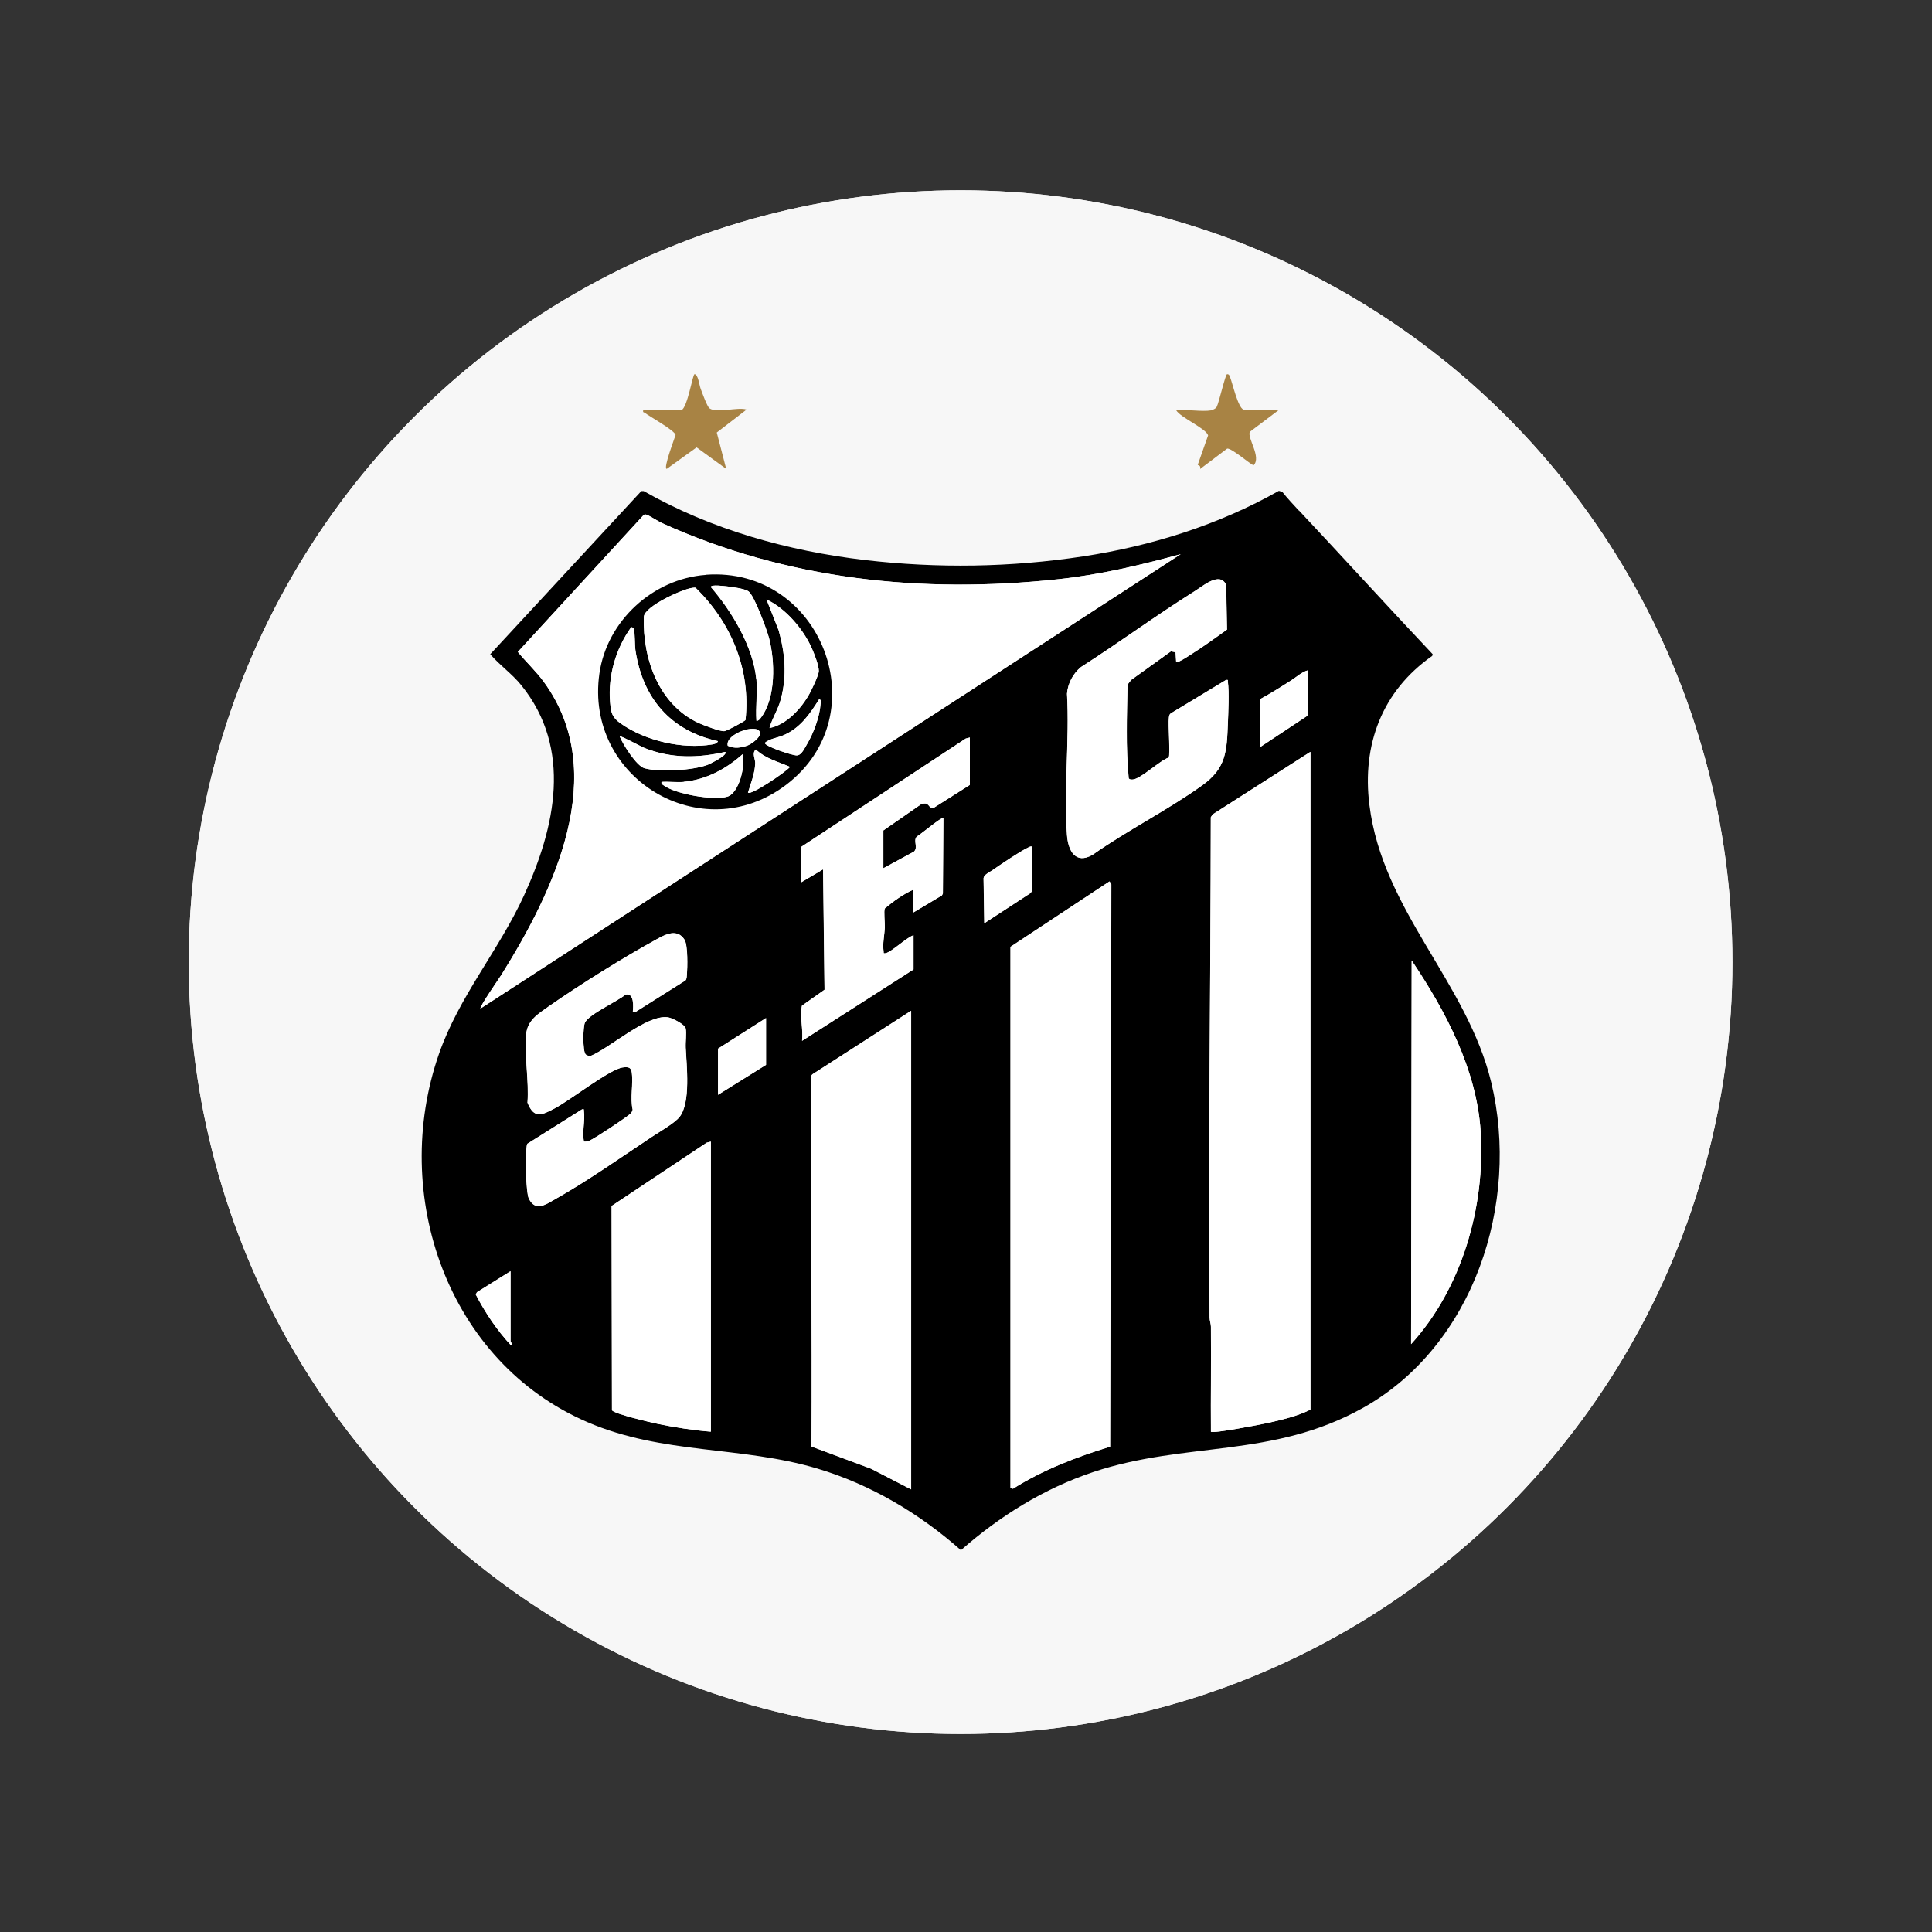 <?xml version="1.0" encoding="UTF-8"?>
<svg xmlns="http://www.w3.org/2000/svg" viewBox="0 0 160 160">
  <rect x="0" y="0" width="160" height="160" fill="#333333" stroke="none"/>
  <defs>
    <style>
      .cls-1 {
        fill: #a88344;
      }

      .cls-2 {
        fill: #fff;
      }

      .cls-3 {
        fill: #f7f7f7;
      }
    </style>
  </defs>
  <g id="Layer_1" data-name="Layer 1">
    <g>
      <circle class="cls-3" cx="79.55" cy="79.68" r="63.92"/>
      <circle class="cls-3" cx="79.55" cy="79.68" r="63.92"/>
    </g>
  </g>
  <g id="Layer_2" data-name="Layer 2">
    <g>
      <path d="M107.57,42.27c3.71,3.95,7.36,7.97,11.08,11.91l-.04.14c-4.15,2.9-5.83,7.35-5.2,12.35,1.09,8.75,8.08,14.66,10.09,22.98,2.4,9.98-1.43,21.81-10.63,26.95-7.51,4.19-14.65,2.75-22.31,5.3-4.08,1.36-7.77,3.65-10.98,6.48-3.43-3.04-7.47-5.44-11.89-6.76-6.34-1.89-12.76-1.15-19.01-3.83-11.64-4.99-16.4-18.86-12.32-30.53,1.67-4.77,4.95-8.55,7.04-13.11,2.59-5.65,4.02-12.13-.22-17.39-.77-.96-1.8-1.67-2.58-2.58l12.51-13.51h.2c5.6,3.19,11.94,4.96,18.33,5.71,6.01.7,12.05.61,18.04-.3,5.66-.86,11.25-2.61,16.23-5.43l.28.08c.43.54.91,1.05,1.38,1.56ZM97.79,45.89c-3.37.92-6.7,1.71-10.18,2.08-11.3,1.21-22.42.05-32.79-4.65-.31-.14-1.09-.65-1.3-.7-.08-.02-.15-.02-.22.03l-10.42,11.34c.7.85,1.51,1.59,2.16,2.49,5.53,7.6.81,17.32-3.52,24.25-.19.3-1.84,2.67-1.73,2.79l57.99-37.63ZM97.4,54.82c.12.13,1.16-.57,1.34-.69.98-.62,1.93-1.32,2.88-1.99l-.07-3.7c-.52-1.14-1.93.09-2.61.52-3.19,2-6.24,4.25-9.41,6.28-.66.54-1.09,1.35-1.16,2.21.22,3.82-.28,7.95,0,11.72.1,1.3.71,2.43,2.12,1.62,2.88-2.03,6.21-3.7,9.06-5.74,1.99-1.42,2.05-2.8,2.14-5.11.03-.92.12-2.63,0-3.48-.02-.14.06-.17-.15-.15l-4.58,2.77c-.12.1-.13.21-.15.35-.08.58.13,3.06-.02,3.31-.74.23-2.35,1.81-3.01,1.82-.11,0-.23,0-.3-.1-.25-2.57-.14-5.17-.1-7.76l.3-.39,3.3-2.37.38.08.05.8ZM108.32,55.52c-.49.11-.95.55-1.4.84-.84.53-1.69,1.07-2.57,1.55v3.97l3.97-2.63v-3.72ZM80.32,61.08l-.35.09-13.65,8.99v2.93l1.84-1.09.12,9.97-1.87,1.32c-.19.95.12,1.93.01,2.91l9.23-5.91v-2.83c-.59.18-1.85,1.42-2.33,1.49-.2.03-.13-.02-.15-.15-.09-.66.07-1.34.1-1.98.02-.34-.1-1.38,0-1.58.69-.58,1.55-1.2,2.37-1.56v1.89l2.36-1.41.08-.16.04-6.26c-.14-.1-1.88,1.37-2.19,1.54-.34.34.13.89-.24,1.25l-2.54,1.38v-3.13l3.11-2.16c.77-.3.55.39,1.07.28l2.98-1.89v-3.92ZM108.52,62.27l-8.08,5.17-.16.24c-.02,13.8-.22,27.61-.1,41.41,0,.28.11.53.11.79.03,2.9-.03,5.8,0,8.69.17.17,4.19-.61,4.77-.74,1.15-.26,2.43-.56,3.47-1.09v-54.47ZM85.48,70.11c-.15-.03-.23.04-.35.09-.73.35-2.25,1.39-2.97,1.89-.23.16-.67.36-.7.64l.06,3.73,3.8-2.48c.06-.05.17-.2.17-.25v-3.62ZM83.69,78.41v44.78l.2.1c2.49-1.57,5.25-2.63,8.05-3.49l.1-46.56-.15-.25-8.19,5.41ZM56.75,81.21c.12-.15.12-.33.13-.51.05-.59.08-2.44-.2-2.88-.61-.94-1.56-.45-2.31-.03-2.75,1.51-6.36,3.76-8.94,5.56-.88.62-1.76,1.15-1.86,2.31-.16,1.83.24,3.8.11,5.66.56,1.39,1.21,1.01,2.25.47,1.26-.65,4.59-3.27,5.65-3.39.43-.05.68-.03.74.43.13.95-.16,2.1.07,3.07-.03.18-.14.3-.27.4-.43.36-2.85,1.97-3.3,2.16-.16.07-.3.1-.47.08-.16-.83.11-1.72,0-2.53-.02-.14.05-.17-.15-.14l-4.53,2.85c-.16.27-.12,2.3-.1,2.77.02.39.08,1.5.22,1.77.56,1.13,1.41.49,2.2.04,2.57-1.44,5.48-3.49,7.97-5.14.62-.41,1.9-1.13,2.31-1.66.94-1.18.58-4.25.51-5.74-.02-.47.09-1.17,0-1.59-.06-.33-1.11-.87-1.47-.92-1.76-.25-4.77,2.53-6.43,3.21-.14-.02-.31-.05-.4-.16-.23-.28-.21-2.27-.04-2.62.36-.71,2.67-1.74,3.36-2.31.73-.18.65,1.01.6,1.45l.23-.02,4.11-2.59ZM116.86,111.32c4.2-4.62,6.16-11.4,5.76-17.62-.33-5.13-2.91-9.99-5.71-14.15l-.05,31.78ZM75.45,83.72l-8.17,5.26c-.24.25-.06.64-.07.94-.09,9.96.06,19.92,0,29.88l4.94,1.84,3.31,1.71v-39.62ZM63.44,84.31l-3.97,2.53v3.82l3.97-2.48v-3.87ZM58.87,94.54l-.35.09-7.87,5.24.03,16.91c.15.31,3.28,1.03,3.82,1.14,1.43.3,2.92.53,4.37.64v-24.03ZM42.28,105.27l-2.78,1.74-.1.19c.79,1.52,1.76,2.97,2.93,4.22.16-.08-.05-.29-.05-.35v-5.81Z"/>
      <path class="cls-1" d="M100.33,33.97c.11-.02.37-.14.43-.27.18-.32.72-2.71.86-2.71.19,0,.19.12.25.25.21.52.64,2.48,1.1,2.68h2.98s-2.44,1.84-2.44,1.84c-.25.5.99,2.1.3,2.78-.43-.22-1.81-1.43-2.18-1.39l-2.24,1.69c.03-.22-.01-.27-.2-.34l.86-2.44c-.15-.57-2.28-1.47-2.64-2.08.89-.1,2.08.14,2.93,0Z"/>
      <path class="cls-1" d="M56.43,33.97c.51-.21.93-2.98,1.09-2.98.29,0,.4.93.5,1.19.12.32.54,1.5.74,1.64.62.43,2.34-.14,3.07.1l-2.47,1.9.78,3.01-2.45-1.78-2.47,1.78c-.33,0,.67-2.59.73-2.81-.09-.38-2.13-1.51-2.55-1.83-.08-.06-.18,0-.13-.23h3.13Z"/>
      <path class="cls-2" d="M97.79,45.89l-57.99,37.63c-.11-.12,1.54-2.49,1.73-2.79,4.32-6.93,9.05-16.65,3.52-24.25-.65-.89-1.46-1.63-2.16-2.49l10.42-11.34c.07-.05.14-.05.22-.03.21.05.98.56,1.3.7,10.36,4.69,21.49,5.86,32.79,4.65,3.48-.37,6.81-1.17,10.18-2.08ZM58.45,47.6c-4.37.32-8.18,3.82-8.81,8.17-1.24,8.67,8.45,14.54,15.47,9.21,7.65-5.81,2.93-18.1-6.66-17.39Z"/>
      <path class="cls-2" d="M108.52,62.27v54.47c-1.05.53-2.33.83-3.47,1.09-.57.13-4.6.91-4.77.74-.02-2.9.03-5.8,0-8.69,0-.26-.11-.5-.11-.79-.11-13.81.09-27.62.1-41.41l.16-.24,8.08-5.17Z"/>
      <path class="cls-2" d="M83.69,78.41l8.19-5.41.15.25-.1,46.56c-2.8.86-5.57,1.92-8.05,3.49l-.2-.1v-44.78Z"/>
      <path class="cls-2" d="M75.45,83.72v39.62l-3.31-1.71-4.94-1.84c.07-9.96-.08-19.92,0-29.88,0-.3-.18-.7.07-.94l8.17-5.26Z"/>
      <path class="cls-2" d="M58.87,94.54v24.03c-1.45-.12-2.94-.35-4.37-.64-.54-.11-3.67-.84-3.82-1.14l-.03-16.91,7.87-5.24.35-.09Z"/>
      <path class="cls-2" d="M97.4,54.82l-.05-.8-.38-.08-3.3,2.37-.3.39c-.05,2.58-.15,5.19.1,7.76.07.1.19.1.3.1.66,0,2.27-1.58,3.01-1.82.15-.25-.06-2.74.02-3.31.02-.14.03-.26.15-.35l4.58-2.77c.21-.02.13.01.15.15.12.85.04,2.56,0,3.48-.09,2.31-.15,3.69-2.14,5.11-2.85,2.04-6.18,3.71-9.06,5.74-1.41.82-2.02-.32-2.12-1.62-.28-3.78.22-7.91,0-11.72.07-.86.5-1.67,1.16-2.21,3.17-2.03,6.22-4.28,9.41-6.28.69-.43,2.1-1.66,2.61-.52l.07,3.7c-.95.67-1.89,1.37-2.88,1.99-.19.12-1.22.82-1.34.69Z"/>
      <path class="cls-2" d="M56.75,81.21l-4.11,2.59-.23.02c.05-.44.13-1.63-.6-1.45-.69.57-3,1.6-3.36,2.31-.18.34-.2,2.34.04,2.62.09.11.26.14.4.16,1.66-.68,4.67-3.46,6.43-3.21.35.05,1.4.59,1.47.92.08.42-.03,1.12,0,1.59.07,1.48.43,4.55-.51,5.74-.42.52-1.7,1.25-2.31,1.66-2.49,1.66-5.4,3.7-7.97,5.14-.79.44-1.64,1.08-2.2-.04-.13-.27-.2-1.38-.22-1.77-.02-.46-.06-2.5.1-2.77l4.53-2.85c.2-.03.13,0,.15.14.11.82-.16,1.7,0,2.53.17.02.31-.01.47-.08.45-.19,2.87-1.8,3.3-2.16.13-.11.24-.23.27-.4-.22-.97.06-2.12-.07-3.07-.06-.46-.31-.48-.74-.43-1.06.12-4.4,2.73-5.65,3.39-1.04.54-1.69.92-2.25-.47.14-1.85-.27-3.83-.11-5.66.1-1.16.98-1.69,1.86-2.31,2.57-1.8,6.19-4.05,8.94-5.56.76-.42,1.71-.91,2.31.03.29.44.25,2.29.2,2.88-.02.18,0,.37-.13.51Z"/>
      <path class="cls-2" d="M80.32,61.08v3.92l-2.98,1.89c-.52.11-.3-.58-1.07-.28l-3.11,2.16v3.13l2.54-1.38c.37-.36-.1-.91.24-1.25.31-.17,2.05-1.64,2.19-1.54l-.04,6.26-.08.16-2.36,1.41v-1.89c-.83.36-1.69.98-2.37,1.56-.1.2.01,1.23,0,1.58-.03.65-.2,1.32-.1,1.98.02.13-.05.18.15.15.48-.07,1.75-1.31,2.33-1.49v2.83l-9.23,5.91c.1-.98-.2-1.95-.01-2.91l1.87-1.32-.12-9.97-1.84,1.09v-2.93l13.65-8.99.35-.09Z"/>
      <path class="cls-2" d="M116.86,111.32l.05-31.78c2.8,4.17,5.38,9.02,5.71,14.15.4,6.23-1.55,13-5.76,17.62Z"/>
      <polygon class="cls-2" points="63.44 84.31 63.44 88.19 59.46 90.67 59.46 86.85 63.44 84.31"/>
      <path class="cls-2" d="M108.32,55.52v3.72l-3.97,2.63v-3.97c.88-.48,1.73-1.01,2.57-1.55.44-.28.91-.72,1.4-.84Z"/>
      <path class="cls-2" d="M85.48,70.11v3.62c0,.05-.12.2-.17.25l-3.8,2.48-.06-3.73c.03-.29.47-.49.7-.64.73-.5,2.25-1.54,2.97-1.89.12-.06.2-.13.35-.09Z"/>
      <path class="cls-2" d="M42.28,105.27v5.81c0,.06.21.27.05.35-1.17-1.25-2.14-2.7-2.93-4.22l.1-.19,2.78-1.74Z"/>
      <path d="M58.45,47.6c9.59-.71,14.31,11.58,6.66,17.39-7.02,5.33-16.71-.55-15.47-9.21.62-4.36,4.43-7.85,8.81-8.17ZM62.64,56.26c.1,1.09-.08,2.32,0,3.43.16.04.32-.18.39-.28,1.24-1.66,1.15-4.66.65-6.58-.18-.68-1.22-3.52-1.7-3.86-.31-.22-1.36-.36-1.78-.41-.21-.02-1.33-.17-1.34.05,1.74,2.01,3.51,4.95,3.77,7.65ZM57.36,48.68c-.8.08-4.01,1.53-4.04,2.41-.11,3.46,1.23,7.25,4.52,8.78.4.18,1.79.72,2.16.68.16-.02,1.7-.82,1.74-.93.45-4.18-1.18-8.06-4.13-10.94-.08-.03-.16,0-.25,0ZM63.73,60.28c1.41-.27,2.66-1.65,3.33-2.88.19-.34.75-1.52.75-1.84,0-.46-.39-1.46-.59-1.91-.7-1.56-2.17-3.29-3.74-4.01l1.01,2.56c.53,1.92.69,3.75.18,5.68-.23.87-.7,1.54-.94,2.38ZM59.46,61.38c-3.94-.86-6.24-3.57-6.84-7.51-.07-.45-.03-1.46-.13-1.76-.03-.1-.12-.19-.23-.16-1.27,1.78-1.92,4.01-1.74,6.2.08.91.16,1.26.9,1.78,2.04,1.43,5.11,2.14,7.56,1.72.16-.03.42-.09.47-.27ZM67.85,57.9c-.78,1.22-1.53,2.34-2.89,2.96-.54.25-1.19.29-1.62.66,0,.29,2.27,1.04,2.64,1.04.4,0,.65-.6.85-.92.54-.9,1.06-2.29,1.13-3.34.01-.18.12-.26-.1-.4ZM60.27,61.76c.52.26,1.15.17,1.68-.04.32-.13,1.11-.69.98-1.08-.24-.76-2.91.14-2.66,1.12ZM60.06,62.27c-2.3.52-4.46.55-6.68-.32-.28-.11-1.97-1.04-2.06-.97.26.67,1.4,2.47,2.05,2.64,1.24.34,4,.18,5.23-.28.16-.06,1.73-.82,1.46-1.07ZM61.95,65.64c.24.24,3.16-1.73,3.47-2.13-.98-.43-2.03-.68-2.83-1.44-.34.3-.04.77-.05,1.13-.02.82-.36,1.67-.6,2.44ZM56.63,64.75c-.59.05-1.24-.04-1.84,0-.04.18.05.2.17.28.96.73,4.16,1.29,5.28.94.99-.3,1.51-2.6,1.26-3.51-1.35,1.21-3.02,2.11-4.86,2.28Z"/>
      <path class="cls-2" d="M57.36,48.68c.08,0,.16-.04.25,0,2.94,2.88,4.57,6.76,4.13,10.94-.04.11-1.57.92-1.74.93-.36.04-1.76-.5-2.16-.68-3.29-1.53-4.63-5.32-4.52-8.78.03-.87,3.24-2.33,4.04-2.41Z"/>
      <path class="cls-2" d="M59.46,61.38c-.05.18-.31.25-.47.27-2.46.41-5.52-.29-7.56-1.72-.74-.52-.82-.87-.9-1.78-.18-2.19.47-4.43,1.74-6.2.11-.03.2.07.23.16.09.3.06,1.31.13,1.76.6,3.94,2.89,6.65,6.84,7.51Z"/>
      <path class="cls-2" d="M63.73,60.28c.25-.84.72-1.51.94-2.38.51-1.94.35-3.77-.18-5.68l-1.01-2.56c1.57.72,3.04,2.44,3.74,4.01.2.45.6,1.44.59,1.91,0,.32-.57,1.49-.75,1.84-.67,1.23-1.91,2.61-3.33,2.88Z"/>
      <path class="cls-2" d="M62.64,56.26c-.26-2.7-2.03-5.64-3.77-7.65.01-.22,1.13-.07,1.34-.05.41.04,1.47.19,1.78.41.48.34,1.52,3.18,1.7,3.86.5,1.91.58,4.92-.65,6.58-.07.1-.23.31-.39.28-.08-1.1.1-2.34,0-3.43Z"/>
      <path class="cls-2" d="M56.63,64.75c1.84-.17,3.52-1.08,4.86-2.28.26.91-.27,3.21-1.26,3.51-1.12.34-4.32-.22-5.28-.94-.11-.09-.2-.1-.17-.28.6-.04,1.25.05,1.84,0Z"/>
      <path class="cls-2" d="M60.06,62.27c.26.25-1.31,1.01-1.46,1.07-1.22.46-3.98.63-5.23.28-.65-.18-1.79-1.98-2.05-2.64.09-.07,1.78.86,2.06.97,2.22.87,4.38.84,6.68.32Z"/>
      <path class="cls-2" d="M67.85,57.9c.22.14.12.22.1.4-.07,1.05-.59,2.44-1.13,3.34-.19.32-.44.92-.85.92-.38,0-2.64-.75-2.64-1.04.43-.37,1.08-.41,1.62-.66,1.37-.62,2.12-1.74,2.89-2.96Z"/>
      <path class="cls-2" d="M61.95,65.64c.23-.77.58-1.61.6-2.44,0-.37-.3-.83.05-1.13.8.76,1.85,1.01,2.83,1.44-.31.4-3.23,2.38-3.47,2.13Z"/>
      <path class="cls-2" d="M60.27,61.76c-.25-.97,2.42-1.88,2.66-1.12.12.39-.67.95-.98,1.08-.53.21-1.16.3-1.68.04Z"/>
    </g>
  </g>
</svg>